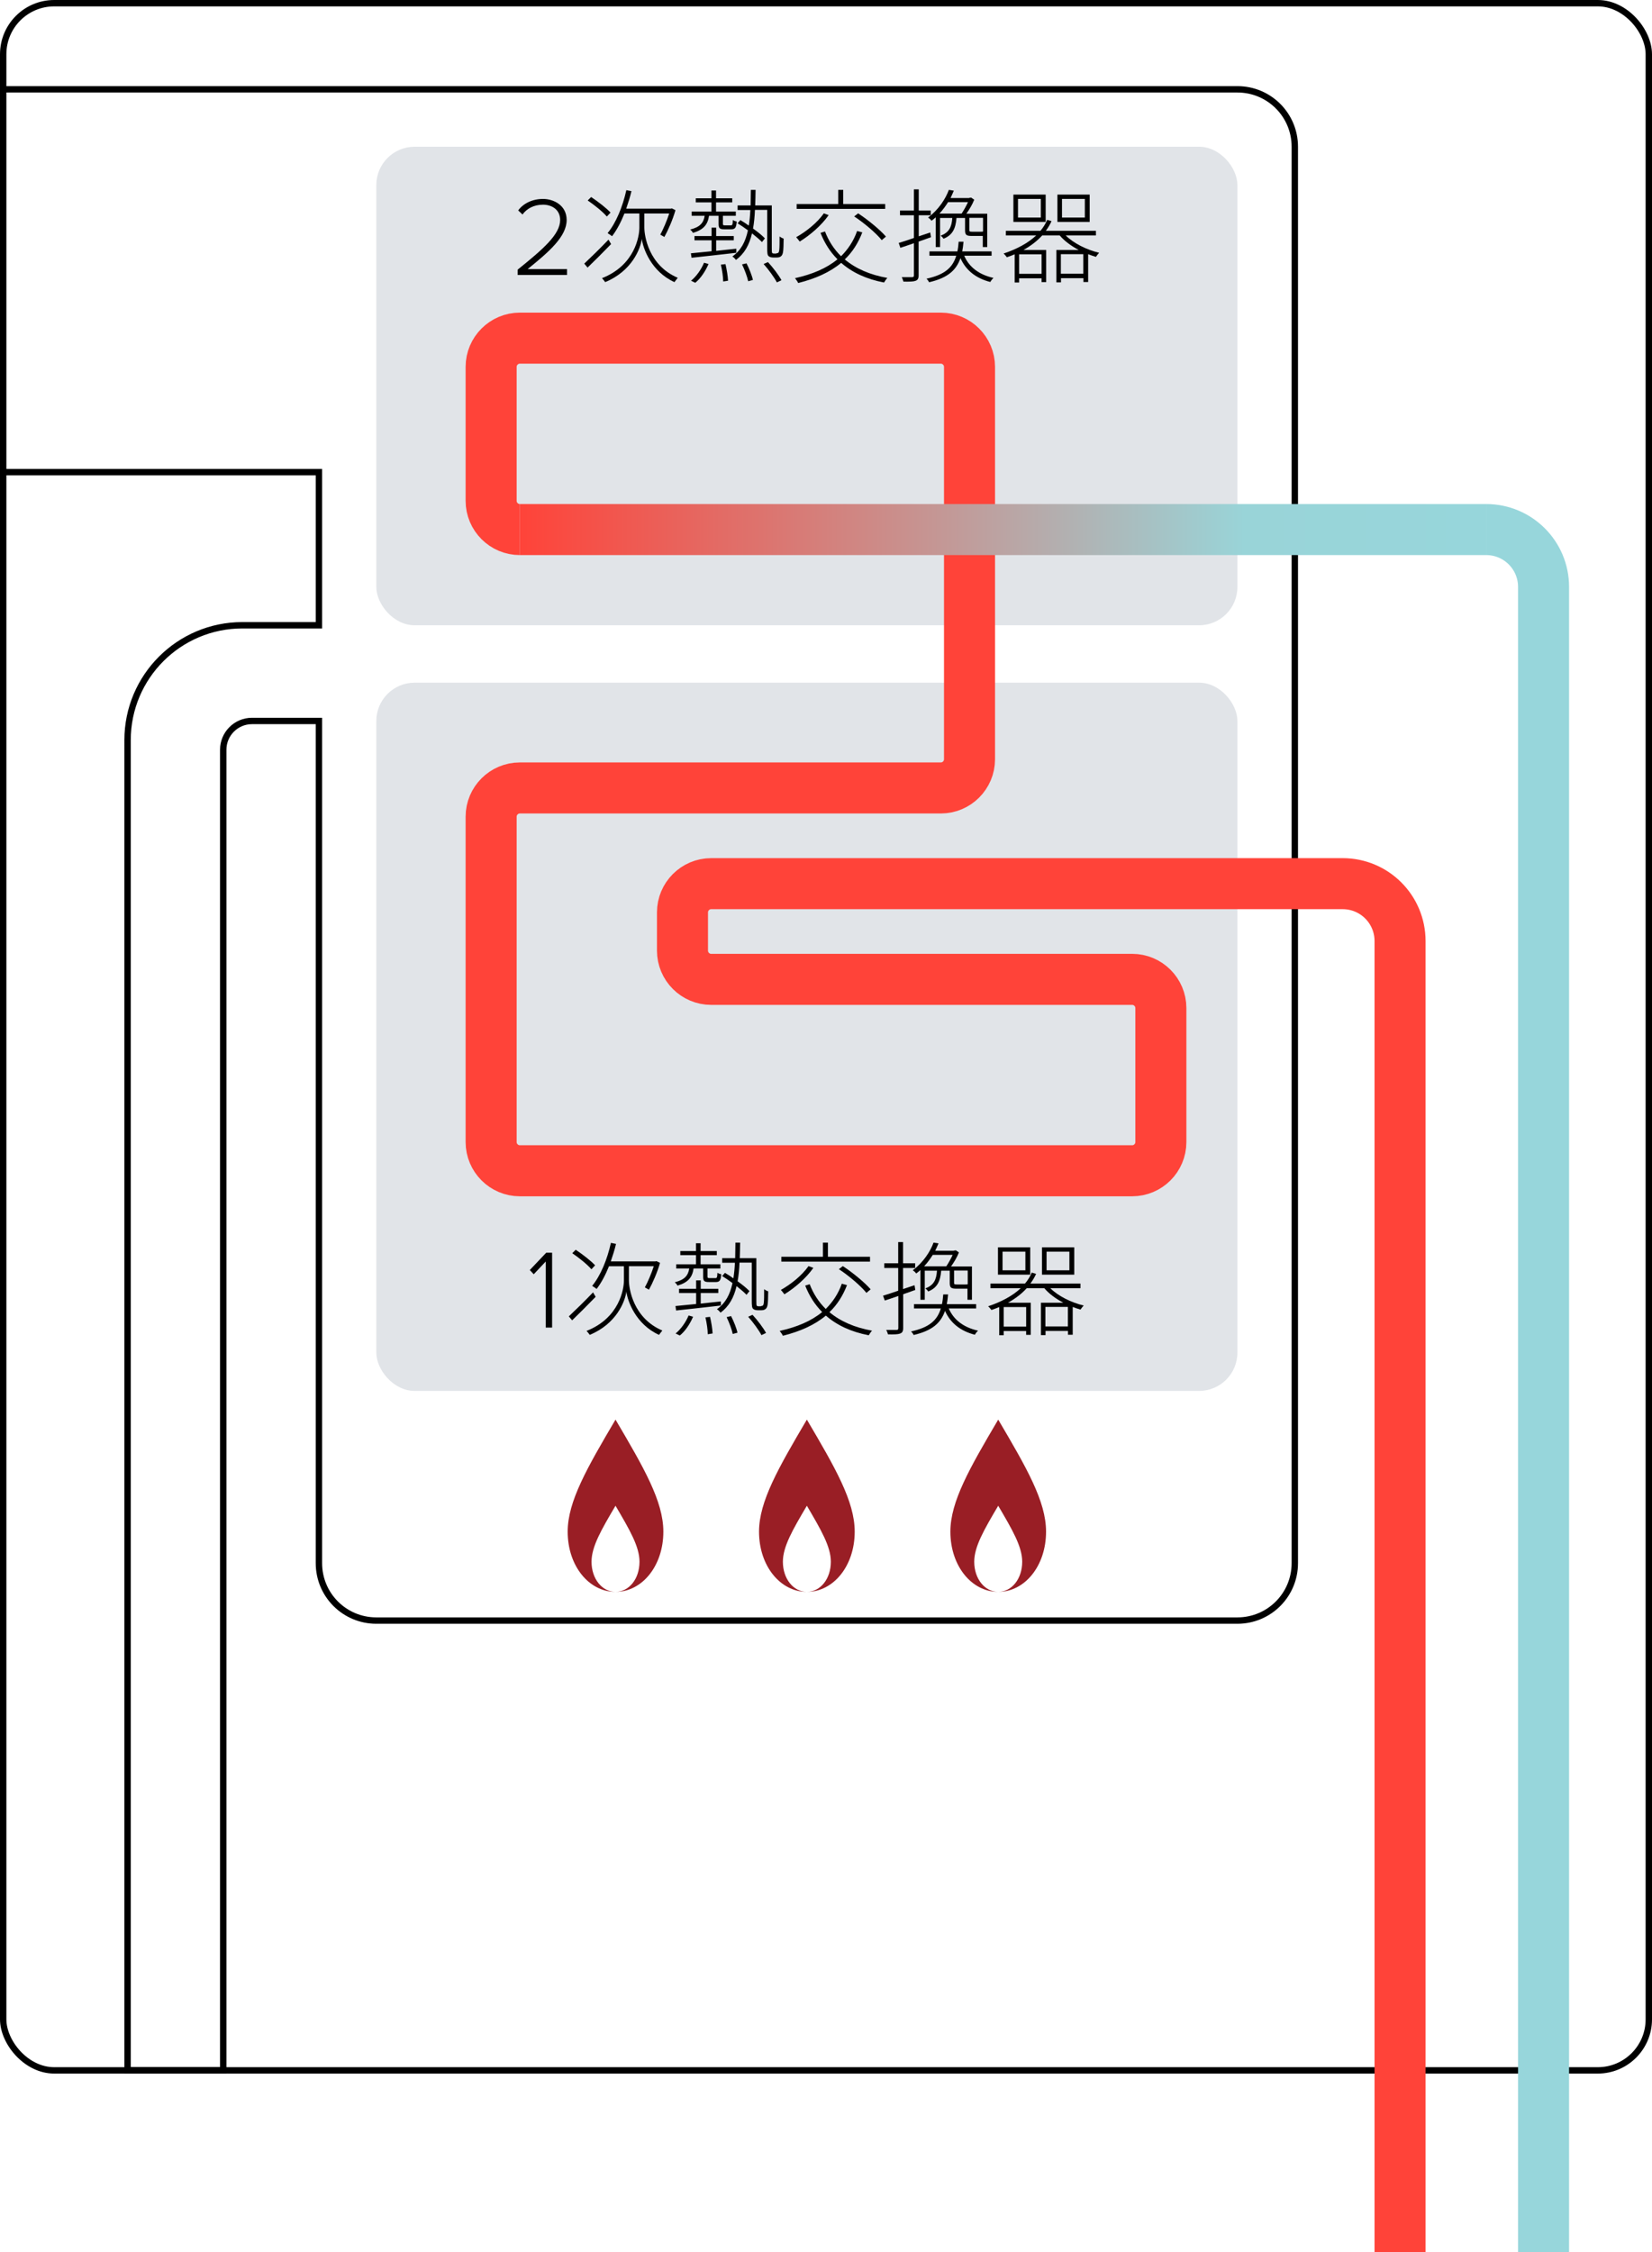<?xml version="1.0" encoding="UTF-8"?>
<svg id="b" data-name="レイヤー 2" xmlns="http://www.w3.org/2000/svg" xmlns:xlink="http://www.w3.org/1999/xlink" viewBox="0 0 129.5 176.5">
  <defs>
    <style>
      .e, .f, .g {
        stroke-width: 0px;
      }

      .h {
        stroke: #000;
        stroke-width: .5px;
      }

      .h, .i, .j, .k {
        fill: none;
      }

      .i {
        stroke: #ff4339;
      }

      .i, .j, .k {
        stroke-width: 4px;
      }

      .j {
        stroke: url(#d);
      }

      .k {
        stroke: #97d6db;
      }

      .f {
        fill: #e1e4e8;
      }

      .g {
        fill: #991e25;
      }
    </style>
    <linearGradient id="d" data-name="名称未設定グラデーション 6" x1="40.75" y1="41.5" x2="116.5" y2="41.5" gradientUnits="userSpaceOnUse">
      <stop offset="0" stop-color="#ff4339"/>
      <stop offset=".75" stop-color="#99d4d8"/>
      <stop offset="1" stop-color="#97d6db"/>
    </linearGradient>
  </defs>
  <g id="c" data-name="i">
    <rect class="h" x=".25" y=".25" width="129" height="162" rx="4" ry="4"/>
    <path class="h" d="m.25,7h96.75c2.49,0,4.5,2.01,4.5,4.5v111c0,2.49-2.01,4.5-4.5,4.5H29.5c-2.49,0-4.5-2.01-4.5-4.5V56.5h-5.25c-1.24,0-2.25,1.01-2.25,2.25v103.5s-7.5,0-7.5,0V58c0-4.97,4.03-9,9-9h6v-12s-24.75,0-24.75,0"/>
    <rect class="f" x="29.5" y="53.5" width="67.5" height="55.5" rx="3" ry="3"/>
    <rect class="f" x="29.5" y="11.5" width="67.5" height="37.5" rx="3" ry="3"/>
    <g>
      <path class="g" d="m78.25,111.25c-2.22,3.77-3.75,6.41-3.75,8.78,0,2.69,1.67,4.72,3.75,4.72-1.04,0-1.88-1.01-1.88-2.36,0-1.19.77-2.51,1.88-4.39,1.11,1.89,1.88,3.2,1.88,4.39,0,1.35-.83,2.36-1.88,2.36,2.08,0,3.75-2.03,3.75-4.72,0-2.38-1.53-5.01-3.75-8.78Z"/>
      <path class="g" d="m59.5,120.03c0,2.69,1.67,4.72,3.75,4.72-1.04,0-1.88-1.01-1.88-2.36,0-1.19.77-2.51,1.88-4.39,1.11,1.89,1.88,3.2,1.88,4.39,0,1.35-.83,2.36-1.88,2.36,2.08,0,3.75-2.03,3.75-4.72,0-2.38-1.53-5.01-3.75-8.78-2.22,3.77-3.75,6.41-3.75,8.78Z"/>
      <path class="g" d="m44.5,120.03c0,2.69,1.67,4.72,3.75,4.72-1.04,0-1.88-1.01-1.88-2.36,0-1.19.77-2.51,1.88-4.39,1.11,1.89,1.88,3.2,1.88,4.39,0,1.35-.83,2.36-1.88,2.36,2.08,0,3.75-2.03,3.75-4.72,0-2.38-1.53-5.01-3.75-8.78-2.22,3.77-3.75,6.41-3.75,8.78Z"/>
    </g>
    <g>
      <path class="e" d="m42.78,104.04v-5.18l-.94,1-.31-.33,1.29-1.36h.46v5.87h-.5Z"/>
      <path class="e" d="m46.7,101.62c-.62.64-1.32,1.34-1.85,1.85l-.26-.31c.47-.44,1.22-1.17,1.9-1.88l.2.34Zm-.34-2.15c-.31-.37-.97-.9-1.5-1.26l.27-.27c.54.36,1.2.87,1.52,1.22l-.29.31Zm2.94.87c0,.62.32,2.95,2.62,3.93-.07.09-.2.25-.26.34-1.82-.83-2.46-2.63-2.56-3.39-.1.77-.77,2.52-2.87,3.39-.05-.08-.17-.23-.25-.31,2.59-1.02,2.93-3.3,2.93-3.96v-1.11h-1.17c-.28.69-.6,1.3-.97,1.78-.07-.06-.26-.18-.35-.24.67-.82,1.18-2.07,1.47-3.37l.4.08c-.11.47-.26.93-.41,1.37h3.51l.07-.02.28.14c-.21.74-.58,1.58-.87,2.1-.09-.05-.22-.13-.32-.18.23-.42.52-1.1.7-1.66h-1.95v1.11Z"/>
      <path class="e" d="m54.37,99.41c-.1.7-.44,1.1-1.26,1.34-.04-.08-.14-.21-.22-.26.76-.19,1.05-.51,1.14-1.08h-1.02v-.33h1.55v-.72h-1.23v-.32h1.23v-.61h.36v.61h1.27v.32h-1.27v.72h1.55v.33h-1.01v.62c0,.11.02.13.15.13h.46c.13,0,.15-.03.17-.42.07.06.2.1.3.12-.03.49-.14.61-.42.61h-.54c-.37,0-.46-.07-.46-.44v-.62h-.77Zm2.14,2.9c-1.28.14-2.59.3-3.51.39l-.05-.35c.44-.04,1.01-.1,1.62-.16v-.86h-1.34v-.33h1.34v-.66h.36v.66h1.38v.33h-1.38v.83c.5-.06,1.04-.11,1.58-.17v.32Zm-3.55,2.19c.41-.33.8-.88,1.02-1.41l.35.1c-.23.54-.61,1.13-1.04,1.47l-.33-.16Zm2.7-1.3c.1.42.19.97.2,1.3l-.38.06c0-.34-.08-.89-.18-1.32l.35-.04Zm4-.85c.06,0,.12-.02.15-.05.03-.04.06-.11.07-.26.02-.17.02-.54.02-1.01.09.07.22.14.32.17,0,.42-.02.92-.05,1.06-.03.18-.09.28-.18.34-.08.06-.19.08-.3.08h-.3c-.12,0-.26-.03-.34-.1-.1-.09-.12-.2-.12-.72v-2.91h-.96c-.02.53-.07,1.02-.15,1.46.38.27.71.54.93.77l-.23.29c-.18-.19-.46-.43-.78-.68-.21.89-.58,1.58-1.26,2.08-.06-.09-.19-.22-.28-.27.68-.48,1.03-1.16,1.22-2.05-.27-.2-.55-.39-.81-.55l.22-.25c.22.13.44.27.66.43.06-.38.1-.78.12-1.22h-1v-.36h1.02c0-.38.02-.79.02-1.22h.37c0,.42-.02.83-.03,1.22h.94s.36,0,.36,0v3.35c0,.22,0,.35.04.38.03.03.07.04.12.04h.2Zm-2.35.79c.21.41.43.96.5,1.3l-.37.1c-.07-.35-.28-.9-.48-1.32l.34-.08Zm1.68-.1c.4.43.85,1.03,1.06,1.42l-.36.17c-.2-.38-.64-.99-1.04-1.44l.34-.15Z"/>
      <path class="e" d="m66.4,100.7c-.33.86-.79,1.57-1.38,2.13.86.72,1.98,1.21,3.34,1.45-.09.09-.2.26-.26.36-1.37-.26-2.49-.78-3.36-1.54-.89.74-2.02,1.24-3.37,1.58-.04-.1-.17-.28-.25-.38,1.35-.3,2.47-.77,3.33-1.48-.57-.57-1.01-1.26-1.33-2.07l.35-.11c.29.75.71,1.4,1.26,1.94.54-.54.98-1.18,1.26-1.98l.4.11Zm-2.65-1.33c-.56.8-1.46,1.57-2.26,2.06-.06-.07-.19-.26-.28-.34.8-.45,1.66-1.14,2.17-1.87l.38.14Zm4.45-.5h-6.95v-.38h3.26v-1.11h.39v1.11h3.3v.38Zm-2.13.35c.79.52,1.72,1.29,2.18,1.82l-.33.28c-.43-.54-1.37-1.34-2.16-1.86l.31-.24Z"/>
      <path class="e" d="m70.8,101.43v2.65c0,.26-.08.37-.25.43-.16.06-.45.07-.94.06-.02-.09-.08-.25-.14-.35.38,0,.7,0,.81,0,.1,0,.14-.03.14-.14v-2.52c-.38.13-.74.26-1.06.36l-.14-.38c.33-.1.74-.23,1.19-.39v-1.78h-1.09v-.37h1.09v-1.66h.38v1.66h.95v.37h-.95v1.65l.9-.3.06.37-.96.34Zm3.57,1.1c.38.9,1.17,1.5,2.3,1.75-.09.08-.2.22-.25.32-1.13-.29-1.92-.92-2.34-1.87-.33.95-1,1.55-2.46,1.89-.03-.08-.13-.21-.2-.28,1.44-.31,2.06-.89,2.33-1.8h-2.1v-.34h2.19c.05-.23.08-.49.1-.76h.38c-.02.27-.06.53-.1.76h2.3v.34h-2.15Zm-2.21-3.01c-.1.1-.22.19-.34.28-.06-.09-.18-.2-.27-.25.83-.62,1.38-1.48,1.63-2.17l.39.06c-.07.18-.17.38-.26.58h1.47v-.02h.08l.06-.02.25.17c-.15.38-.39.78-.62,1.1h1.64v2.61h-.35v-.87s-.08,0-.13,0h-.73c-.42,0-.53-.07-.53-.45v-.96h-.67c-.07.83-.3,1.34-1.02,1.63-.04-.08-.14-.18-.22-.24.65-.25.86-.66.91-1.39h-.96v2.28h-.34v-2.34Zm.96-1.18c-.19.3-.41.61-.68.9h1.74c.17-.26.36-.59.5-.9h-1.55Zm2.73,1.23h-1.06v.96c0,.11.02.13.22.13h.66c.13,0,.15,0,.17-.02h.02s0-1.06,0-1.06Z"/>
      <path class="e" d="m82.33,100.95c.62.62,1.65,1.13,2.62,1.36-.08.08-.18.22-.25.32-.2-.06-.41-.13-.61-.21v2.18h-.37v-.3h-1.76v.33h-.36v-2.54h1.75c-.58-.31-1.12-.7-1.49-1.14h-1.37c-.4.44-.9.82-1.47,1.14h1.78v2.52h-.36v-.3h-1.76v.33h-.35v-2.21c-.19.08-.4.16-.61.23-.06-.07-.17-.22-.26-.29,1.02-.34,1.91-.81,2.56-1.42h-2.38v-.36h2.71c.22-.26.4-.55.53-.86l.34.1c-.12.27-.27.52-.45.76h3.93v.36h-2.39Zm-1.57-1.06h-2.53v-2.14h2.53v2.14Zm-.38-1.8h-1.79v1.46h1.79v-1.46Zm.06,4.34h-1.76v1.53h1.76v-1.53Zm3.77-2.54h-2.53v-2.14h2.53v2.14Zm-.5,4.06v-1.53h-1.76v1.53h1.76Zm.12-5.86h-1.79v1.46h1.79v-1.46Z"/>
    </g>
    <g>
      <path class="e" d="m40.58,21.54v-.41c2-1.61,3.33-2.76,3.33-3.89,0-.85-.7-1.2-1.34-1.2-.73,0-1.29.32-1.61.77l-.34-.32c.41-.56,1.13-.9,1.95-.9s1.85.49,1.85,1.65c0,1.29-1.36,2.48-3.06,3.85h3.09v.46h-3.87Z"/>
      <path class="e" d="m47.91,19.12c-.62.64-1.32,1.34-1.85,1.85l-.26-.31c.47-.44,1.22-1.17,1.9-1.88l.2.34Zm-.34-2.15c-.31-.37-.97-.9-1.5-1.26l.27-.27c.54.36,1.2.87,1.52,1.22l-.29.31Zm2.94.87c0,.62.32,2.95,2.62,3.93-.07.09-.2.25-.26.34-1.82-.83-2.46-2.63-2.56-3.39-.1.77-.77,2.52-2.87,3.39-.05-.08-.17-.23-.25-.31,2.59-1.02,2.93-3.3,2.93-3.96v-1.11h-1.17c-.28.69-.6,1.3-.97,1.78-.07-.06-.26-.18-.35-.24.67-.82,1.18-2.07,1.47-3.37l.4.08c-.11.47-.26.93-.41,1.37h3.51l.07-.02.28.14c-.21.74-.58,1.58-.87,2.1-.09-.05-.22-.13-.32-.18.23-.42.52-1.1.7-1.66h-1.95v1.11Z"/>
      <path class="e" d="m55.58,16.91c-.1.7-.44,1.1-1.26,1.34-.04-.08-.14-.21-.22-.26.76-.19,1.05-.51,1.14-1.08h-1.02v-.33h1.55v-.72h-1.23v-.32h1.23v-.61h.36v.61h1.27v.32h-1.27v.72h1.55v.33h-1.01v.62c0,.11.02.13.15.13h.46c.13,0,.15-.03.17-.42.07.06.2.1.3.12-.03.49-.14.61-.42.61h-.54c-.37,0-.46-.07-.46-.44v-.62h-.77Zm2.14,2.9c-1.28.14-2.59.3-3.51.39l-.05-.35c.44-.04,1.01-.1,1.62-.16v-.86h-1.34v-.33h1.34v-.66h.36v.66h1.38v.33h-1.38v.83c.5-.06,1.04-.11,1.58-.17v.32Zm-3.55,2.19c.41-.33.8-.88,1.02-1.41l.35.1c-.23.54-.61,1.13-1.04,1.47l-.33-.16Zm2.7-1.3c.1.42.19.97.2,1.3l-.38.06c0-.34-.08-.89-.18-1.32l.35-.04Zm4-.85c.06,0,.12-.02.15-.05.03-.04.06-.11.07-.26.02-.17.02-.54.02-1.01.09.07.22.14.32.17,0,.42-.02.92-.05,1.06-.03.18-.09.28-.18.34-.08.06-.19.08-.3.08h-.3c-.12,0-.26-.03-.34-.1-.1-.09-.12-.2-.12-.72v-2.91h-.96c-.02.53-.07,1.02-.15,1.46.38.27.71.54.93.77l-.23.29c-.18-.19-.46-.43-.78-.68-.21.89-.58,1.58-1.26,2.08-.06-.09-.19-.22-.28-.27.68-.48,1.03-1.16,1.22-2.05-.27-.2-.55-.39-.81-.55l.22-.25c.22.13.44.27.66.43.06-.38.1-.78.12-1.22h-1v-.36h1.02c0-.38.02-.79.02-1.22h.37c0,.42-.02.83-.03,1.22h.94s.36,0,.36,0v3.35c0,.22,0,.35.04.38.03.03.07.04.12.04h.2Zm-2.35.79c.21.41.43.96.5,1.3l-.37.1c-.07-.35-.28-.9-.48-1.32l.34-.08Zm1.68-.1c.4.43.85,1.03,1.06,1.42l-.36.17c-.2-.38-.64-.99-1.04-1.44l.34-.15Z"/>
      <path class="e" d="m67.6,18.2c-.33.86-.79,1.57-1.38,2.13.86.72,1.98,1.21,3.34,1.45-.09.09-.2.26-.26.36-1.37-.26-2.49-.78-3.36-1.54-.89.74-2.02,1.24-3.37,1.58-.04-.1-.17-.28-.25-.38,1.35-.3,2.47-.77,3.33-1.48-.57-.57-1.01-1.26-1.33-2.07l.35-.11c.29.75.71,1.4,1.26,1.94.54-.54.98-1.18,1.26-1.98l.4.11Zm-2.65-1.33c-.56.8-1.46,1.57-2.26,2.06-.06-.07-.19-.26-.28-.34.8-.45,1.66-1.14,2.17-1.87l.38.14Zm4.45-.5h-6.95v-.38h3.26v-1.11h.39v1.11h3.29v.38Zm-2.13.35c.79.52,1.72,1.29,2.18,1.82l-.33.28c-.43-.54-1.37-1.34-2.16-1.86l.31-.24Z"/>
      <path class="e" d="m72.01,18.93v2.65c0,.26-.08.37-.25.43-.16.06-.45.07-.94.06-.02-.09-.08-.25-.13-.35.38,0,.7,0,.81,0,.1,0,.14-.03.14-.14v-2.52c-.38.13-.74.26-1.06.36l-.13-.38c.33-.1.74-.23,1.19-.39v-1.78h-1.09v-.37h1.09v-1.66h.38v1.66h.94v.37h-.94v1.65l.9-.3.06.37-.96.34Zm3.57,1.1c.38.9,1.17,1.5,2.3,1.75-.09.08-.2.22-.25.32-1.13-.29-1.92-.92-2.34-1.87-.33.95-1,1.55-2.46,1.89-.03-.08-.13-.21-.2-.28,1.44-.31,2.06-.89,2.33-1.8h-2.1v-.34h2.19c.05-.23.08-.49.1-.76h.38c-.02.27-.06.53-.1.76h2.3v.34h-2.15Zm-2.22-3.01c-.1.1-.22.19-.34.28-.06-.09-.18-.2-.27-.25.83-.62,1.38-1.48,1.63-2.17l.39.06c-.07.18-.17.38-.26.58h1.47v-.02h.08l.06-.02.25.17c-.15.38-.39.78-.62,1.1h1.64v2.61h-.35v-.87s-.08,0-.13,0h-.73c-.42,0-.53-.07-.53-.45v-.96h-.67c-.07.83-.3,1.34-1.02,1.63-.04-.08-.14-.18-.22-.24.65-.25.86-.66.91-1.39h-.96v2.28h-.34v-2.34Zm.96-1.18c-.19.3-.41.61-.68.9h1.74c.17-.26.36-.59.5-.9h-1.55Zm2.73,1.23h-1.06v.96c0,.11.02.13.22.13h.66c.13,0,.15,0,.17-.02h.02s0-1.06,0-1.06Z"/>
      <path class="e" d="m83.54,18.45c.62.62,1.65,1.13,2.62,1.36-.08.08-.18.22-.25.32-.2-.06-.41-.13-.61-.21v2.18h-.37v-.3h-1.76v.33h-.36v-2.54h1.75c-.58-.31-1.12-.7-1.49-1.14h-1.37c-.4.44-.9.82-1.47,1.14h1.78v2.52h-.36v-.3h-1.76v.33h-.35v-2.21c-.19.08-.4.16-.61.23-.06-.07-.17-.22-.26-.29,1.02-.34,1.91-.81,2.56-1.42h-2.38v-.36h2.71c.22-.26.4-.55.53-.86l.34.1c-.12.27-.27.52-.45.76h3.93v.36h-2.39Zm-1.57-1.06h-2.53v-2.14h2.53v2.14Zm-.38-1.8h-1.79v1.46h1.79v-1.46Zm.06,4.34h-1.76v1.53h1.76v-1.53Zm3.77-2.54h-2.53v-2.14h2.53v2.14Zm-.5,4.06v-1.53h-1.76v1.53h1.76Zm.12-5.86h-1.79v1.46h1.79v-1.46Z"/>
    </g>
    <path class="i" d="m38.5,28.75c0-1.24,1.01-2.25,2.25-2.25h33c1.24,0,2.25,1.01,2.25,2.25v30.75c0,1.24-1.01,2.25-2.25,2.25h-33c-1.24,0-2.25,1.01-2.25,2.25v25.5c0,1.24,1.01,2.25,2.25,2.25h48c1.24,0,2.25-1.01,2.25-2.25v-10.5c0-1.24-1.01-2.25-2.25-2.25h-33c-1.24,0-2.25-1.01-2.25-2.25v-3c0-1.24,1.01-2.25,2.25-2.25h49.5c2.49,0,4.5,2.01,4.5,4.5v102.75"/>
    <path class="k" d="m121,176.5V46c0-2.49-2.01-4.5-4.5-4.5"/>
    <line class="j" x1="116.5" y1="41.5" x2="40.75" y2="41.5"/>
    <path class="i" d="m40.75,41.5c-1.24,0-2.25-1.01-2.25-2.25v-10.5"/>
  </g>
</svg>